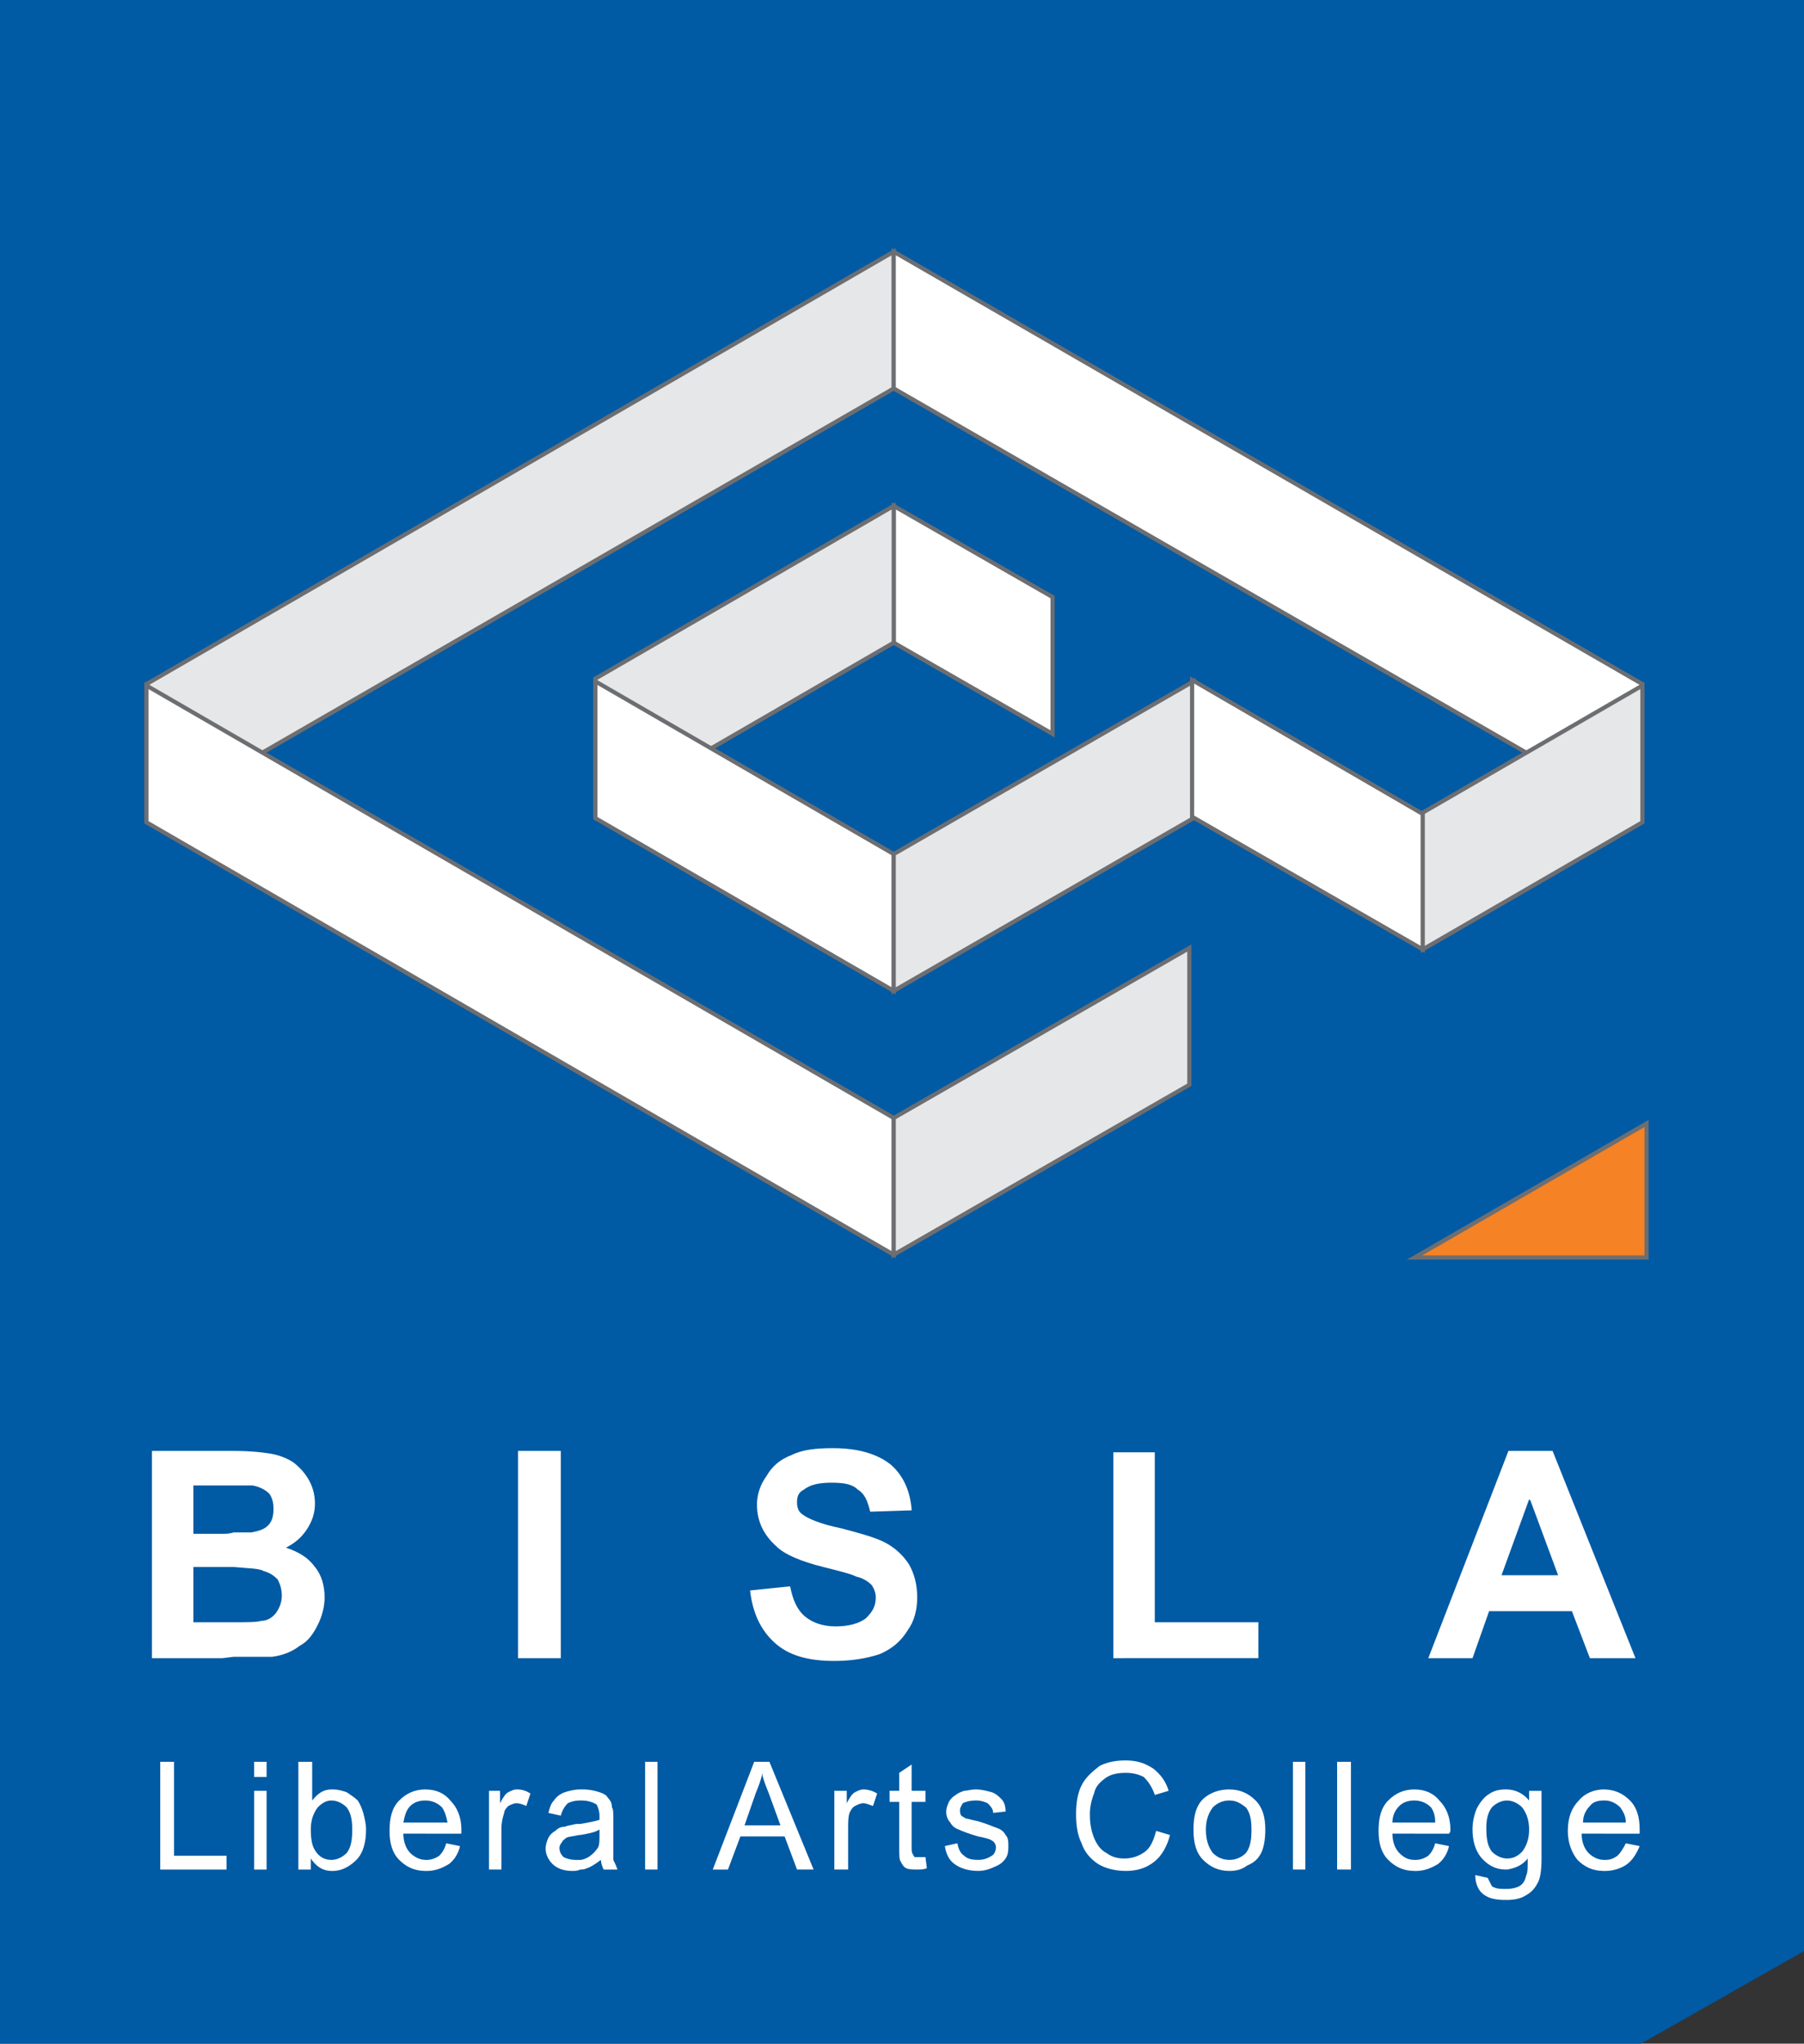 <?xml version="1.0" encoding="utf-8"?>
<!-- Generator: Adobe Illustrator 16.0.0, SVG Export Plug-In . SVG Version: 6.00 Build 0)  -->
<!DOCTYPE svg PUBLIC "-//W3C//DTD SVG 1.1//EN" "http://www.w3.org/Graphics/SVG/1.1/DTD/svg11.dtd">
<svg version="1.1" id="Layer_1" xmlns="http://www.w3.org/2000/svg" xmlns:xlink="http://www.w3.org/1999/xlink" x="0px" y="0px"
	 width="94.031px" height="106.5px" viewBox="0 0 94.031 106.5" enable-background="new 0 0 94.031 106.5" xml:space="preserve">
<rect x="0" y="0" width="94.031" height="106.5" fill="#333333" stroke="none"/>
<polygon fill="#005AA4" points="0,0 0,106.5 85.536,106.5 94.031,101.676 94.031,0 "/>
<polygon fill-rule="evenodd" clip-rule="evenodd" fill="#FFFFFF" points="54.863,31.116 46.584,26.364 46.584,33.492 54.863,38.244 
	"/>
<polygon fill="none" stroke="#6D6E71" stroke-width="0.216" points="54.863,31.116 46.584,26.364 46.584,33.492 54.863,38.244 "/>
<polygon fill-rule="evenodd" clip-rule="evenodd" fill="#E6E7E8" points="7.632,35.651 46.584,13.116 46.584,20.244 7.632,42.708 
	"/>
<polygon fill="none" stroke="#6D6E71" stroke-width="0.216" points="7.632,35.651 46.584,13.116 46.584,20.244 7.632,42.708 "/>
<polygon fill-rule="evenodd" clip-rule="evenodd" fill="#FFFFFF" points="85.608,35.651 46.584,13.116 46.584,20.244 85.608,42.708 
	"/>
<polygon fill="none" stroke="#6D6E71" stroke-width="0.216" points="85.608,35.651 46.584,13.116 46.584,20.244 85.608,42.708 "/>
<polygon fill-rule="evenodd" clip-rule="evenodd" fill="#FFFFFF" points="7.632,42.852 46.584,65.388 46.584,58.26 7.632,35.724 "/>
<polygon fill="none" stroke="#6D6E71" stroke-width="0.216" points="7.632,42.852 46.584,65.388 46.584,58.26 7.632,35.724 "/>
<polygon fill-rule="evenodd" clip-rule="evenodd" fill="#E6E7E8" points="31.032,35.364 46.583,26.364 46.583,33.492 31.032,42.492 
	"/>
<polygon fill="none" stroke="#6D6E71" stroke-width="0.216" points="31.032,35.364 46.583,26.364 46.583,33.492 31.032,42.492 "/>
<polygon fill-rule="evenodd" clip-rule="evenodd" fill="#FFFFFF" points="31.032,42.636 46.583,51.636 46.583,44.508 31.032,35.508 
	"/>
<polygon fill="none" stroke="#6D6E71" stroke-width="0.216" points="31.032,42.636 46.583,51.636 46.583,44.508 31.032,35.508 "/>
<polygon fill-rule="evenodd" clip-rule="evenodd" fill="#E6E7E8" points="62.208,42.636 46.584,51.636 46.584,44.508 62.208,35.508 
	"/>
<polygon fill="none" stroke="#6D6E71" stroke-width="0.216" points="62.208,42.636 46.584,51.636 46.584,44.508 62.208,35.508 "/>
<polygon fill-rule="evenodd" clip-rule="evenodd" fill="#FFFFFF" points="62.136,42.563 74.16,49.476 74.16,42.419 62.136,35.436 
	"/>
<polygon fill="none" stroke="#6D6E71" stroke-width="0.216" points="62.136,42.563 74.16,49.476 74.16,42.419 62.136,35.436 "/>
<path fill-rule="evenodd" clip-rule="evenodd" fill="#E6E7E8" d="M85.608,42.852L74.16,49.476v-7.128l11.448-6.624V42.852z
	 M61.992,56.532l-15.408,8.854V58.26l15.408-8.855V56.532z"/>
<path fill="none" stroke="#6D6E71" stroke-width="0.216" d="M85.608,42.852L74.16,49.476v-7.128l11.448-6.624V42.852z
	 M61.992,56.532l-15.408,8.854V58.26l15.408-8.855V56.532z"/>
<polygon fill-rule="evenodd" clip-rule="evenodd" fill="#F58224" points="73.729,65.532 85.823,58.548 85.823,65.532 "/>
<polygon fill="none" stroke="#6D6E71" stroke-width="0.216" points="73.729,65.532 85.823,58.548 85.823,65.532 "/>
<g>
	<defs>
		<rect id="SVGID_1_" y="-50.964" width="94.032" height="157.464"/>
	</defs>
	<clipPath id="SVGID_2_">
		<use xlink:href="#SVGID_1_"  overflow="visible"/>
	</clipPath>
	<path clip-path="url(#SVGID_2_)" fill="#FFFFFF" d="M79.775,83.964v-1.873h1.44l-1.44-3.887v-2.592h1.152l4.32,10.8h-2.376
		l-0.937-2.448H79.775z M12.168,75.612h0.072c0.792,0,1.44,0.071,1.872,0.144s0.792,0.216,1.152,0.433
		c0.288,0.216,0.576,0.504,0.792,0.863c0.216,0.36,0.36,0.792,0.36,1.296s-0.144,0.937-0.432,1.368s-0.648,0.72-1.08,0.936
		c0.648,0.217,1.152,0.505,1.512,1.009c0.36,0.431,0.504,1.008,0.504,1.584c0,0.504-0.144,1.008-0.36,1.439
		c-0.216,0.433-0.504,0.864-0.936,1.08c-0.36,0.288-0.864,0.504-1.44,0.576h-2.016v-1.8c0.72,0,1.224,0,1.44-0.072
		c0.288,0,0.576-0.144,0.792-0.432c0.144-0.216,0.288-0.504,0.288-0.864c0-0.359-0.072-0.576-0.216-0.864
		c-0.216-0.217-0.432-0.359-0.72-0.432c-0.216-0.144-0.792-0.144-1.584-0.216v-1.801h0.936c0.36-0.071,0.648-0.144,0.864-0.359
		c0.216-0.216,0.288-0.504,0.288-0.864s-0.072-0.576-0.216-0.792c-0.216-0.216-0.504-0.359-0.864-0.432h-1.008V75.612z
		 M79.775,75.612v2.592l-0.071-0.072l-1.44,3.959h1.512v1.873h-2.159l-0.864,2.448h-2.305l4.177-10.8H79.775z M27,75.612h2.232v10.8
		H27V75.612z M39.096,82.883l2.088-0.215c0.144,0.72,0.36,1.224,0.792,1.584c0.36,0.288,0.864,0.504,1.584,0.504
		c0.648,0,1.224-0.144,1.584-0.432c0.36-0.36,0.504-0.648,0.504-1.08c0-0.216-0.072-0.432-0.216-0.648
		c-0.144-0.144-0.432-0.36-0.792-0.432c-0.288-0.145-0.864-0.288-1.728-0.504c-1.152-0.288-2.016-0.648-2.448-1.08
		c-0.648-0.576-1.008-1.296-1.008-2.16c0-0.504,0.144-1.008,0.504-1.512c0.288-0.504,0.72-0.864,1.296-1.08
		c0.576-0.288,1.296-0.36,2.16-0.36c1.296,0,2.304,0.288,3.024,0.864c0.648,0.576,1.007,1.368,1.081,2.376l-2.162,0.071
		c-0.143-0.575-0.288-0.936-0.647-1.151c-0.288-0.288-0.72-0.36-1.368-0.36c-0.576,0-1.08,0.072-1.44,0.36
		c-0.288,0.144-0.36,0.36-0.36,0.647c0,0.288,0.072,0.504,0.288,0.648c0.288,0.216,0.936,0.504,2.016,0.72
		c1.08,0.288,1.872,0.504,2.376,0.792c0.505,0.288,0.864,0.648,1.152,1.08c0.288,0.504,0.432,1.08,0.432,1.729
		c0,0.647-0.144,1.224-0.504,1.728c-0.361,0.576-0.792,0.937-1.441,1.225c-0.647,0.216-1.439,0.359-2.375,0.359
		c-1.368,0-2.376-0.288-3.096-0.936C39.672,84.972,39.24,84.108,39.096,82.883 M58.031,86.412V75.684h2.161v8.856h5.399v1.872
		H58.031z M7.92,75.612h4.248v1.8h-0.864H10.08v2.52h1.44c0.216,0,0.432,0,0.648-0.072v1.801h-0.36H10.08v2.88h2.016h0.072v1.8
		l-0.576,0.072H7.92V75.612z"/>
	<path clip-path="url(#SVGID_2_)" fill="#FFFFFF" d="M83.592,97.5v-0.576h0.072c0.288,0,0.432-0.072,0.647-0.216
		c0.145-0.145,0.288-0.36,0.433-0.648l0.72,0.145c-0.144,0.359-0.36,0.72-0.647,0.936c-0.289,0.216-0.721,0.36-1.152,0.36H83.592z
		 M83.592,95.556v-0.577h1.152c0-0.358-0.145-0.574-0.288-0.79c-0.217-0.217-0.504-0.36-0.792-0.36h-0.072v-0.576
		c0.576,0,1.008,0.216,1.368,0.576s0.504,0.864,0.504,1.512v0.216H83.592z M83.592,93.252v0.576c-0.288,0-0.576,0.072-0.72,0.288
		c-0.217,0.216-0.36,0.504-0.36,0.862h1.08v0.577h-1.152c0,0.433,0.145,0.792,0.36,1.008s0.504,0.36,0.792,0.36V97.5
		c-0.576,0-1.008-0.216-1.368-0.576c-0.288-0.36-0.504-0.864-0.504-1.512c0-0.72,0.216-1.224,0.576-1.584
		C82.584,93.468,83.088,93.252,83.592,93.252 M78.552,99.012v-0.576c0.288,0,0.504-0.072,0.648-0.144
		c0.216-0.145,0.288-0.288,0.359-0.576c0.072-0.145,0.072-0.432,0.072-0.864c-0.288,0.36-0.648,0.504-1.08,0.576v-0.576
		c0.36,0,0.576-0.144,0.792-0.359c0.216-0.288,0.36-0.648,0.36-1.152s-0.145-0.864-0.36-1.151c-0.216-0.217-0.504-0.36-0.792-0.36
		v-0.576c0.432,0,0.864,0.216,1.152,0.576v-0.504h0.647v3.527c0,0.648-0.072,1.08-0.216,1.296c-0.144,0.288-0.36,0.504-0.647,0.648
		C79.271,98.939,78.912,99.012,78.552,99.012 M78.552,93.252v0.576c-0.288,0-0.576,0.144-0.792,0.36
		c-0.216,0.287-0.288,0.647-0.288,1.079c0,0.576,0.072,0.937,0.288,1.225c0.216,0.216,0.504,0.359,0.792,0.359v0.576h-0.073
		c-0.503,0-0.935-0.216-1.295-0.648c-0.287-0.359-0.432-0.863-0.432-1.439c0-0.361,0.071-0.72,0.216-1.08
		c0.145-0.288,0.36-0.576,0.576-0.72c0.288-0.216,0.576-0.288,0.935-0.288H78.552z M78.552,98.436v0.576h-0.073
		c-0.503,0-0.862-0.072-1.15-0.288s-0.432-0.576-0.432-1.008l0.647,0.144c0.072,0.145,0.145,0.288,0.216,0.433
		c0.216,0.144,0.433,0.144,0.719,0.144H78.552z M73.728,97.5v-0.576H73.8c0.216,0,0.433-0.072,0.647-0.216
		c0.145-0.145,0.288-0.36,0.36-0.648l0.72,0.145c-0.071,0.359-0.288,0.72-0.575,0.936c-0.36,0.216-0.72,0.36-1.152,0.36H73.728z
		 M73.728,95.556v-0.577h1.08c0-0.358-0.072-0.574-0.216-0.79c-0.216-0.217-0.504-0.36-0.864-0.36v-0.576
		c0.576,0,1.008,0.216,1.297,0.576c0.359,0.36,0.575,0.864,0.575,1.512c0,0.072,0,0.145-0.072,0.216H73.728z M73.728,93.252v0.576
		c-0.288,0-0.576,0.072-0.792,0.288s-0.359,0.504-0.359,0.862h1.151v0.577h-1.151c0,0.433,0.144,0.792,0.359,1.008
		s0.433,0.36,0.792,0.36V97.5c-0.576,0-1.008-0.216-1.368-0.576c-0.359-0.36-0.504-0.864-0.504-1.512
		c0-0.72,0.145-1.224,0.504-1.584C72.72,93.468,73.151,93.252,73.728,93.252 M64.08,97.5v-0.576c0.359,0,0.647-0.145,0.863-0.36
		c0.217-0.288,0.289-0.647,0.289-1.224c0-0.504-0.072-0.864-0.289-1.151c-0.288-0.217-0.504-0.36-0.863-0.36v-0.576
		c0.575,0,1.008,0.216,1.367,0.576c0.36,0.36,0.505,0.864,0.505,1.512c0,0.504-0.072,0.936-0.217,1.224
		c-0.144,0.288-0.359,0.504-0.72,0.648C64.728,97.428,64.439,97.5,64.08,97.5 M67.392,91.812h0.648v5.615h-0.648V91.812z
		 M69.696,91.812h0.72v5.615h-0.72V91.812z M64.08,93.252v0.576c-0.36,0-0.648,0.144-0.864,0.36c-0.216,0.287-0.36,0.647-0.36,1.151
		c0,0.576,0.145,0.936,0.36,1.224c0.216,0.216,0.504,0.36,0.864,0.36V97.5c-0.576,0-1.009-0.216-1.368-0.576
		c-0.36-0.36-0.504-0.864-0.504-1.584s0.144-1.296,0.576-1.656C63.144,93.396,63.576,93.252,64.08,93.252 M39.744,95.7v-0.576h0.936
		l-0.576-1.584c-0.144-0.36-0.288-0.72-0.36-1.008v-0.721h0.36l2.304,5.616h-0.864L40.896,95.7H39.744z M43.488,97.428v-4.104h0.648
		v0.647c0.143-0.288,0.288-0.504,0.431-0.575c0.145-0.072,0.288-0.145,0.433-0.145c0.216,0,0.504,0.072,0.72,0.216l-0.216,0.648
		c-0.216-0.072-0.36-0.145-0.504-0.145c-0.145,0-0.288,0.072-0.433,0.145c-0.143,0.072-0.215,0.216-0.288,0.359
		c-0.071,0.217-0.071,0.503-0.071,0.792v2.16H43.488z M48.239,96.779l0.072,0.576c-0.144,0.072-0.359,0.072-0.504,0.072
		c-0.216,0-0.432,0-0.575-0.072c-0.145-0.071-0.217-0.216-0.29-0.359c-0.071-0.072-0.071-0.36-0.071-0.792V93.9h-0.504v-0.576h0.504
		v-0.937l0.647-0.432v1.368h0.72V93.9h-0.72v2.375c0,0.145,0,0.288,0.072,0.36c0,0.072,0.072,0.072,0.072,0.144h0.288H48.239z
		 M49.248,96.204l0.648-0.145c0.071,0.288,0.144,0.504,0.359,0.648c0.145,0.144,0.36,0.216,0.72,0.216
		c0.288,0,0.503-0.072,0.721-0.216c0.144-0.072,0.216-0.288,0.216-0.433c0-0.144-0.072-0.287-0.216-0.359
		c-0.072-0.072-0.36-0.145-0.721-0.216c-0.504-0.145-0.863-0.288-1.008-0.36c-0.216-0.072-0.359-0.216-0.432-0.361
		c-0.145-0.143-0.216-0.358-0.216-0.574c0-0.145,0.071-0.36,0.144-0.504c0.072-0.145,0.216-0.288,0.359-0.36
		c0.073-0.072,0.217-0.144,0.433-0.216c0.145,0,0.36-0.072,0.576-0.072c0.36,0,0.576,0.072,0.864,0.145
		c0.216,0.071,0.359,0.216,0.504,0.359c0.144,0.145,0.216,0.36,0.216,0.648l-0.648,0.071c0-0.216-0.144-0.359-0.289-0.504
		c-0.143-0.071-0.358-0.144-0.574-0.144c-0.36,0-0.576,0.072-0.721,0.144c-0.071,0.145-0.144,0.217-0.144,0.36
		c0,0.072,0,0.216,0.072,0.288c0.071,0.072,0.144,0.072,0.216,0.144c0.072,0,0.288,0.072,0.647,0.145
		c0.503,0.144,0.792,0.288,1.008,0.359c0.217,0.072,0.36,0.217,0.433,0.36c0.144,0.144,0.144,0.36,0.144,0.576s0,0.432-0.144,0.647
		c-0.145,0.216-0.36,0.36-0.576,0.433c-0.288,0.144-0.576,0.216-0.864,0.216c-0.504,0-0.936-0.145-1.224-0.36
		S49.32,96.636,49.248,96.204 M60.264,95.412l0.72,0.216c-0.144,0.576-0.432,1.08-0.791,1.368C59.76,97.355,59.256,97.5,58.68,97.5
		s-1.08-0.145-1.44-0.36c-0.432-0.288-0.72-0.647-0.863-1.08c-0.216-0.432-0.288-0.936-0.288-1.512s0.072-1.08,0.288-1.512
		c0.216-0.433,0.576-0.72,0.936-1.008c0.433-0.217,0.864-0.288,1.368-0.288c0.576,0,1.009,0.144,1.44,0.432
		c0.358,0.288,0.647,0.648,0.792,1.152l-0.72,0.216c-0.145-0.432-0.36-0.72-0.576-0.937c-0.288-0.144-0.576-0.216-0.937-0.216
		c-0.432,0-0.792,0.072-1.08,0.288s-0.504,0.433-0.575,0.792c-0.145,0.36-0.217,0.721-0.217,1.08c0,0.504,0.072,0.864,0.217,1.224
		c0.144,0.36,0.359,0.648,0.647,0.792c0.288,0.216,0.576,0.288,0.937,0.288c0.432,0,0.792-0.144,1.08-0.359
		C59.976,96.275,60.12,95.916,60.264,95.412 M39.744,91.812v0.721v-0.145c-0.072,0.36-0.216,0.721-0.36,1.08l-0.576,1.656h0.936
		V95.7h-1.152l-0.648,1.728h-0.792l2.16-5.616H39.744z M30.24,97.428v-0.504c0.144,0,0.288-0.072,0.432-0.145
		c0.216-0.144,0.36-0.287,0.504-0.504c0.072-0.144,0.072-0.359,0.072-0.647V95.34c-0.216,0.145-0.576,0.216-1.008,0.288v-0.576
		c0.432-0.073,0.792-0.144,1.008-0.216V94.62c0-0.216-0.072-0.432-0.144-0.576c-0.216-0.144-0.504-0.216-0.792-0.216H30.24v-0.576
		h0.144c0.36,0,0.648,0.072,0.864,0.145c0.216,0.071,0.36,0.144,0.432,0.287c0.144,0.145,0.216,0.288,0.216,0.505
		c0.072,0.071,0.072,0.287,0.072,0.575V95.7v1.224c0.072,0.144,0.144,0.288,0.216,0.504h-0.72c-0.072-0.144-0.144-0.36-0.144-0.504
		c-0.288,0.216-0.504,0.36-0.72,0.432C30.456,97.428,30.312,97.428,30.24,97.428 M33.624,91.812h0.648v5.615h-0.648V91.812z
		 M30.24,93.252v0.576c-0.288,0-0.504,0.072-0.648,0.144c-0.144,0.145-0.288,0.36-0.36,0.648l-0.648-0.145
		c0.072-0.287,0.144-0.504,0.288-0.647c0.144-0.216,0.36-0.36,0.576-0.432C29.664,93.324,29.952,93.252,30.24,93.252 M30.24,95.052
		v0.576h-0.072C29.88,95.7,29.664,95.7,29.52,95.771c-0.072,0.072-0.216,0.145-0.216,0.217c-0.072,0.071-0.144,0.216-0.144,0.287
		c0,0.217,0.072,0.36,0.216,0.504c0.144,0.072,0.36,0.145,0.648,0.145h0.216v0.504C30.096,97.5,29.952,97.5,29.808,97.5
		c-0.432,0-0.792-0.145-1.008-0.36c-0.216-0.216-0.36-0.504-0.36-0.792c0-0.216,0.072-0.432,0.144-0.576
		c0.072-0.144,0.216-0.287,0.36-0.359c0.144-0.145,0.288-0.216,0.504-0.216c0.144-0.072,0.288-0.072,0.576-0.145H30.24z
		 M22.176,97.5v-0.576h0.072c0.216,0,0.432-0.072,0.648-0.216c0.144-0.145,0.288-0.36,0.36-0.648l0.72,0.145
		c-0.072,0.359-0.288,0.72-0.576,0.936c-0.36,0.216-0.72,0.36-1.152,0.36H22.176z M22.176,95.556v-0.577h1.152
		c-0.072-0.358-0.144-0.574-0.288-0.79c-0.216-0.217-0.504-0.36-0.864-0.36v-0.576c0.576,0,1.008,0.216,1.296,0.576
		c0.36,0.36,0.576,0.864,0.576,1.512v0.216H22.176z M25.488,97.428v-4.104h0.576v0.647c0.144-0.288,0.288-0.504,0.432-0.575
		c0.144-0.072,0.288-0.145,0.432-0.145c0.288,0,0.504,0.072,0.72,0.216l-0.216,0.648c-0.144-0.072-0.36-0.145-0.504-0.145
		c-0.144,0-0.288,0.072-0.432,0.145c-0.072,0.072-0.216,0.216-0.216,0.359c-0.072,0.217-0.144,0.503-0.144,0.792v2.16H25.488z
		 M22.176,93.252v0.576c-0.288,0-0.576,0.072-0.792,0.288c-0.216,0.216-0.288,0.504-0.36,0.862h1.152v0.577h-1.152
		c0,0.433,0.144,0.792,0.36,1.008c0.216,0.216,0.504,0.36,0.792,0.36V97.5c-0.576,0-1.008-0.216-1.368-0.576
		s-0.504-0.864-0.504-1.512c0-0.72,0.144-1.224,0.504-1.584S21.6,93.252,22.176,93.252 M17.28,97.5v-0.576
		c0.288,0,0.576-0.145,0.792-0.36c0.216-0.288,0.288-0.647,0.288-1.224c0-0.504-0.072-0.864-0.288-1.151
		c-0.216-0.217-0.504-0.36-0.792-0.36v-0.576h0.072c0.288,0,0.504,0.072,0.72,0.145c0.216,0.144,0.432,0.287,0.576,0.432
		c0.144,0.216,0.216,0.432,0.288,0.647c0.072,0.288,0.144,0.576,0.144,0.864c0,0.648-0.144,1.224-0.504,1.584
		c-0.36,0.36-0.792,0.576-1.224,0.576H17.28z M8.352,97.428v-5.616h0.72v4.896h2.736v0.72H8.352z M17.28,93.252v0.576
		c-0.288,0-0.504,0.144-0.72,0.36c-0.216,0.287-0.36,0.647-0.36,1.151s0.072,0.864,0.216,1.08c0.216,0.359,0.504,0.504,0.864,0.504
		V97.5c-0.432,0-0.792-0.216-1.08-0.648v0.576h-0.648v-5.616h0.72v2.017C16.56,93.468,16.848,93.252,17.28,93.252 M13.248,91.812
		h0.648v0.792h-0.648V91.812z M13.248,93.324h0.648v4.104h-0.648V93.324z"/>
</g>
</svg>
